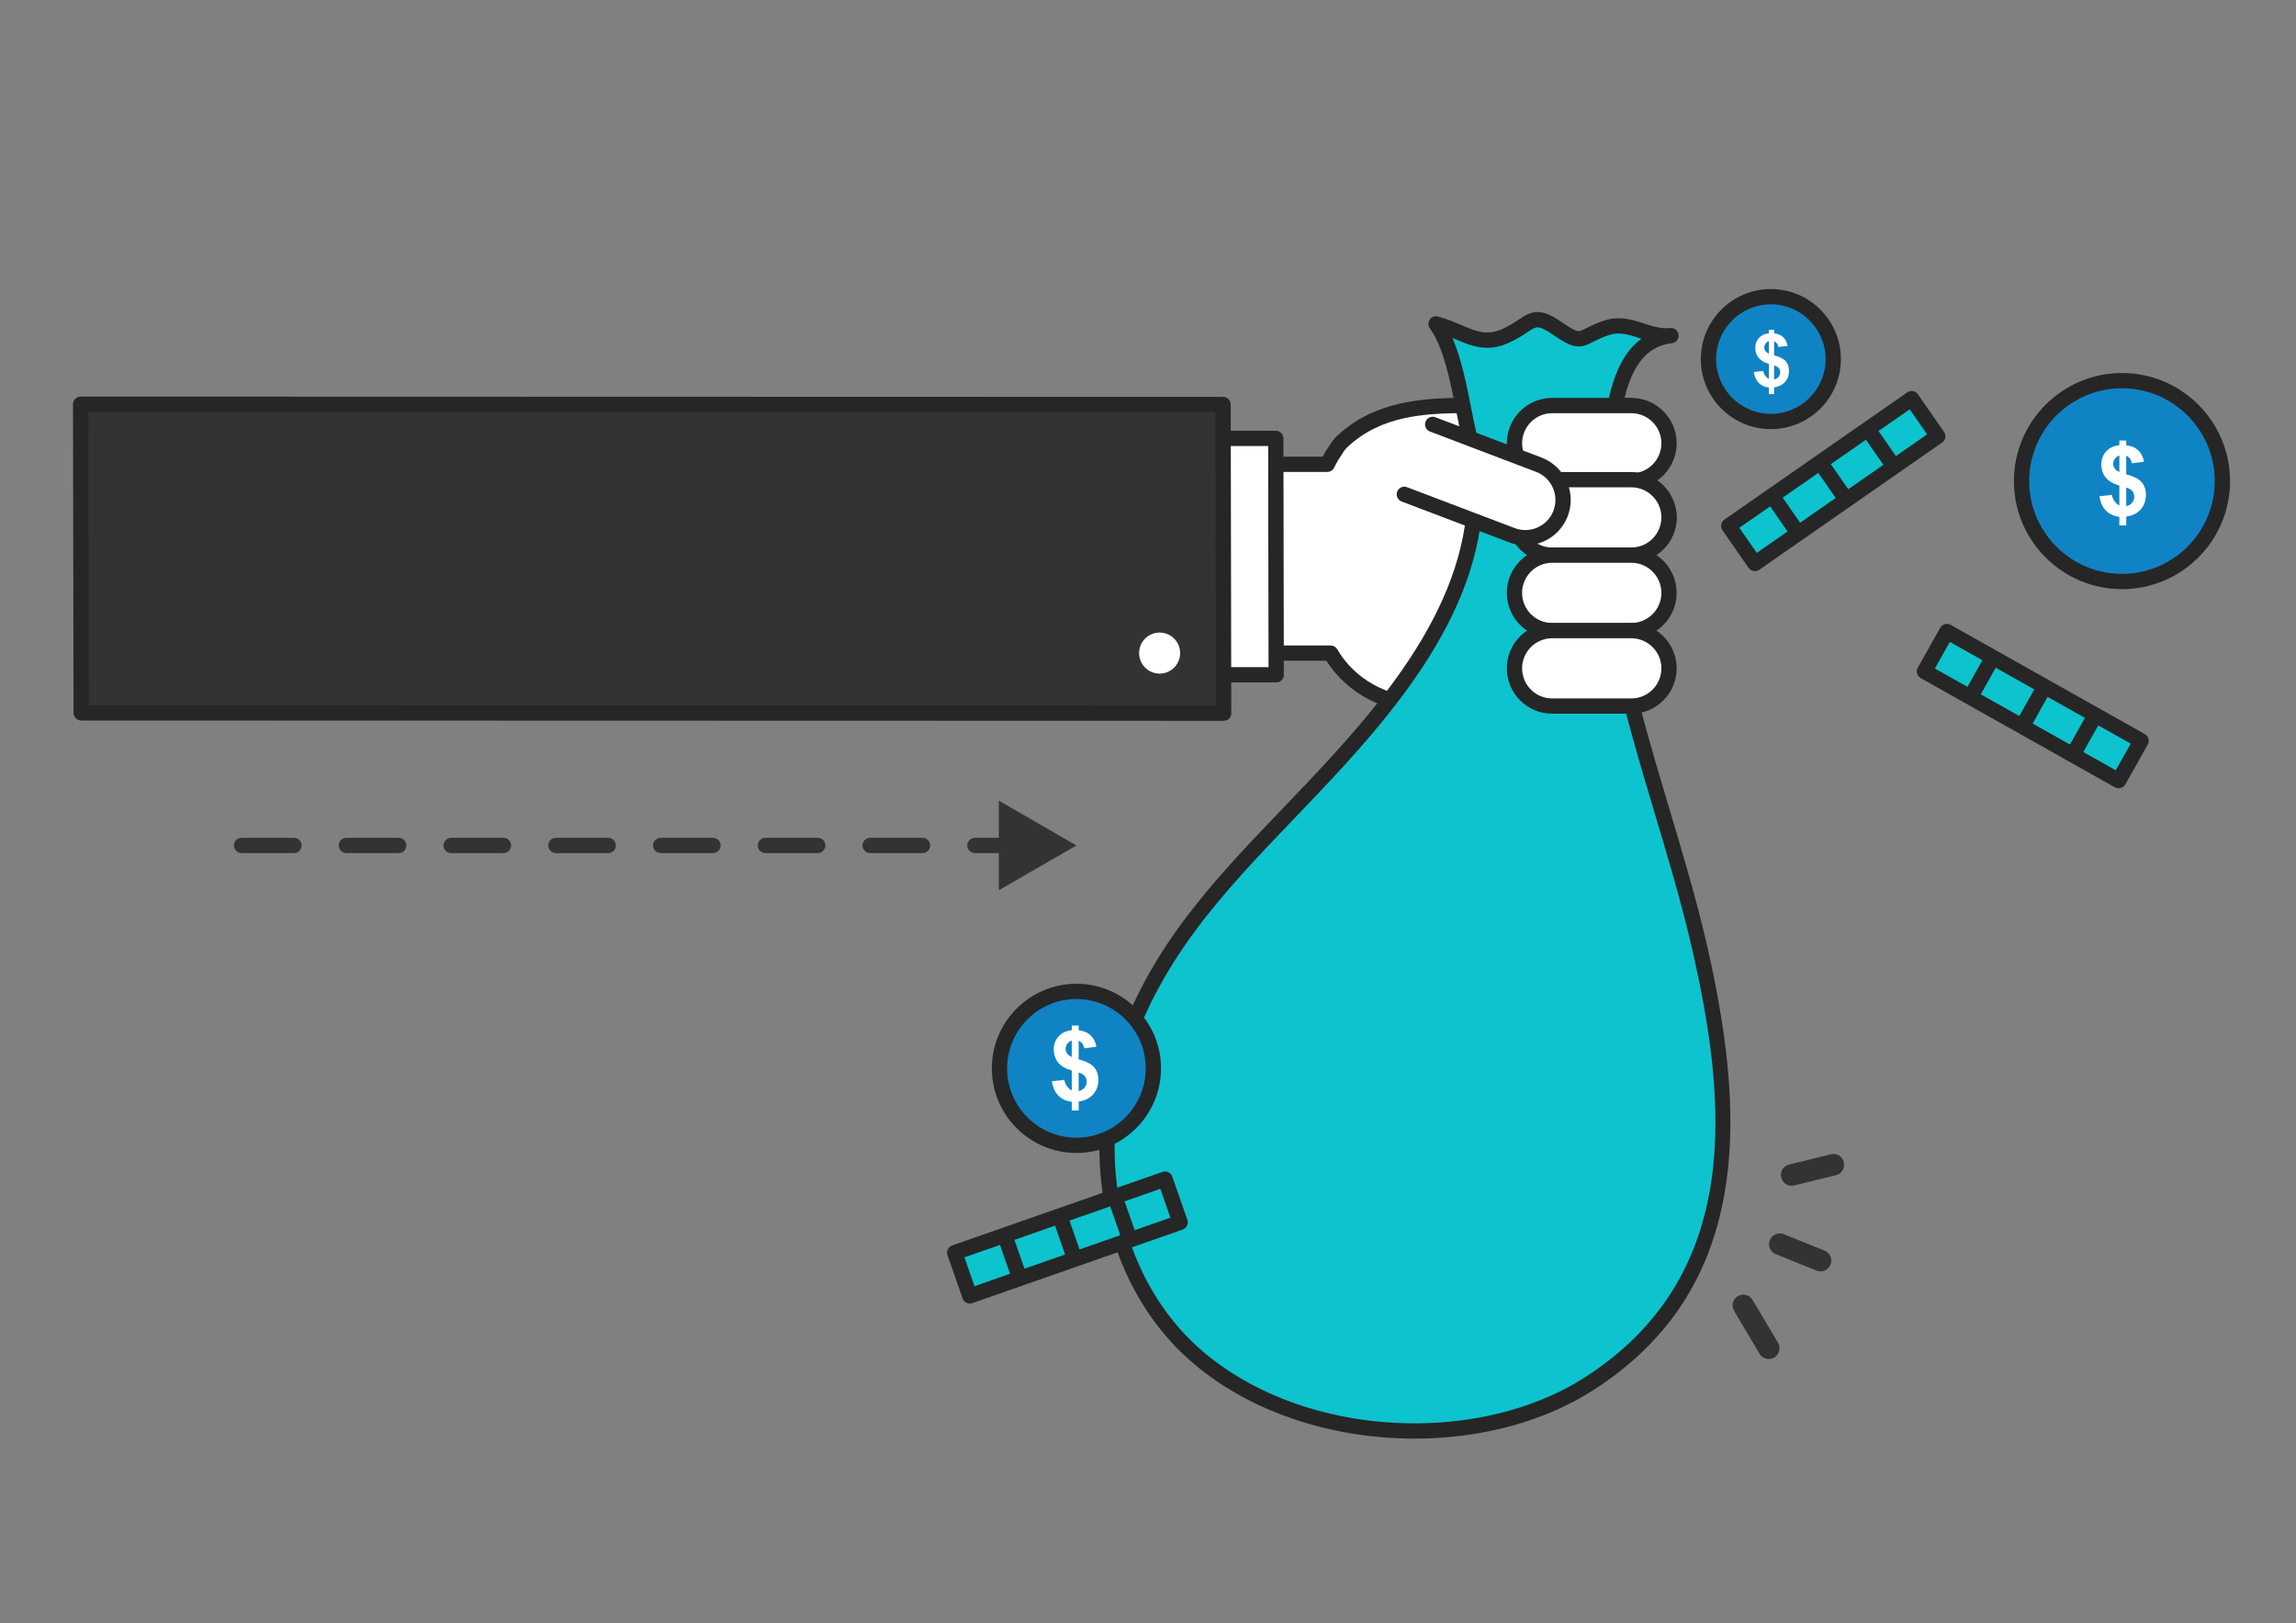 <?xml version="1.0" encoding="iso-8859-1"?>
<!-- Generator: Adobe Illustrator 16.0.0, SVG Export Plug-In . SVG Version: 6.00 Build 0)  -->
<!DOCTYPE svg PUBLIC "-//W3C//DTD SVG 1.1//EN" "http://www.w3.org/Graphics/SVG/1.1/DTD/svg11.dtd">
<svg version="1.1" id="&#x5716;&#x5C64;_1" xmlns="http://www.w3.org/2000/svg" xmlns:xlink="http://www.w3.org/1999/xlink" x="0px"
	 y="0px" width="168.333px" height="119px" viewBox="0 0 168.333 119" style="enable-background:new 0 0 168.333 119;"
	 xml:space="preserve">
<rect x="0" y="0" width="168.333" height="119" fill="#808080" stroke="none"/>
<g>
	<g>
		<g>
			<g>
				<path style="fill:#333333;" d="M127.027,95.728c-0.012-0.281,0.126-0.559,0.386-0.712c0.374-0.222,0.858-0.098,1.08,0.277
					l1.864,3.142c0.223,0.375,0.099,0.859-0.276,1.082c-0.374,0.222-0.857,0.098-1.08-0.276l-1.865-3.142
					C127.067,95.979,127.031,95.853,127.027,95.728z"/>
			</g>
			<g>
				<path style="fill:#333333;" d="M129.699,91.241c-0.004-0.108,0.013-0.22,0.058-0.328c0.162-0.404,0.622-0.6,1.026-0.437
					l2.986,1.205c0.405,0.163,0.6,0.622,0.437,1.027c-0.163,0.404-0.622,0.6-1.027,0.437l-2.985-1.205
					C129.896,91.82,129.712,91.541,129.699,91.241z"/>
			</g>
			<g>
				<path style="fill:#333333;" d="M130.567,86.167c-0.016-0.367,0.229-0.707,0.6-0.797l3.06-0.754
					c0.424-0.104,0.852,0.155,0.956,0.577c0.105,0.423-0.155,0.852-0.577,0.955l-3.062,0.754c-0.422,0.104-0.851-0.156-0.953-0.578
					C130.577,86.272,130.569,86.219,130.567,86.167z"/>
			</g>
		</g>
		<g>
			<g>
				<g>
					<path style="fill:#FFFFFF;" d="M114.296,51.712h0.221l0.482,0l2.438,0c1.622,0,2.937-1.215,2.937-2.717
						c0-1.5-1.314-2.716-2.938-2.716h-2.438v-0.084l0.455,0h0.221l2.916-0.001c1.623,0.001,2.938-1.213,2.938-2.714
						c0-1.499-1.314-2.717-2.937-2.717h-2.917l-0.221,0l-0.455,0v-0.088h0.455h0.222h3.752c1.623,0,2.938-1.217,2.938-2.717
						c0-1.502-1.315-2.716-2.939-2.717l-3.752,0.001h-0.221h-0.455v-0.076l4.15,0c1.623,0,2.937-1.215,2.937-2.717
						c0-1.502-1.313-2.717-2.937-2.717h-4.15h-2.758c0,0-2.683,0-2.684,0c-3.94,0-8.015-0.273-11.116,2.605
						c-0.225,0.21-0.404,0.446-0.54,0.696c-0.225,0.319-0.42,0.656-0.589,1.007l-15.174-0.001v13.838l15.417,0.001
						c1.323,2.281,3.926,3.835,6.921,3.835h0.802h1.877l4.001,0L114.296,51.712z"/>
					<path style="fill:#262626;" d="M114.518,52.272c-0.001,0-0.001,0-0.002,0l-3.359-0.001l-4.001,0.001h-2.679
						c-2.982,0-5.723-1.462-7.235-3.835l-15.103-0.001c-0.309,0-0.56-0.251-0.56-0.56V34.038c0-0.148,0.058-0.291,0.164-0.396
						c0.105-0.105,0.248-0.164,0.396-0.164l0,0h14.831c0.141-0.26,0.293-0.51,0.457-0.744c0.168-0.301,0.381-0.574,0.635-0.81
						c2.747-2.548,6.25-2.762,9.604-2.762c0.317,0,0.637,0.002,0.955,0.004c0.313,0.002,0.627,0.003,0.938,0.003l9.592,0.001
						c1.929,0,3.496,1.47,3.496,3.277c0,1.1-0.582,2.075-1.472,2.67c1.047,0.567,1.751,1.627,1.751,2.838
						c0,1.342-0.864,2.498-2.1,3.003c0.771,0.602,1.263,1.508,1.263,2.519c0,1.417-0.966,2.627-2.313,3.083
						c0.711,0.6,1.158,1.469,1.158,2.434c0,1.807-1.568,3.277-3.496,3.277l-2.438-0.001L114.518,52.272z M82.699,47.316l14.856,0
						c0.2,0,0.385,0.106,0.485,0.279c1.271,2.193,3.736,3.557,6.435,3.557h12.962c1.311,0,2.376-0.968,2.376-2.157
						c0-1.189-1.066-2.156-2.377-2.156h-2.438c-0.307,0-0.558-0.249-0.56-0.557v-0.084c-0.001-0.149,0.058-0.292,0.162-0.398
						c0.105-0.105,0.248-0.165,0.396-0.165l0.455,0h0.223l2.915,0c0.644,0,1.246-0.229,1.696-0.646
						c0.439-0.406,0.681-0.941,0.681-1.509c0-1.189-1.066-2.157-2.376-2.157h-3.593l0,0c-0.307,0-0.558-0.249-0.56-0.557v-0.089
						c-0.001-0.149,0.058-0.292,0.163-0.398c0.104-0.106,0.248-0.165,0.396-0.165h4.429c0.643,0,1.246-0.229,1.698-0.647
						c0.438-0.406,0.68-0.942,0.68-1.51c0-1.189-1.067-2.157-2.38-2.157h-4.427c-0.309,0-0.56-0.25-0.56-0.56v-0.076
						c0-0.148,0.06-0.29,0.164-0.396c0.105-0.105,0.247-0.165,0.396-0.165l0,0l4.15,0c1.311,0,2.377-0.968,2.377-2.157
						c0-1.188-1.066-2.156-2.377-2.156l-9.592-0.001c-0.314,0-0.63-0.001-0.945-0.003s-0.632-0.004-0.948-0.004
						c-3.26,0-6.39,0.188-8.841,2.463c-0.173,0.16-0.316,0.346-0.43,0.553c-0.011,0.019-0.021,0.037-0.034,0.055
						c-0.2,0.285-0.383,0.597-0.543,0.927c-0.093,0.194-0.289,0.317-0.504,0.317l0,0l-14.613,0V47.316z"/>
				</g>
				<g>
					<g>
						<polygon style="fill:#FFFFFF;" points="93.535,32.139 93.565,49.466 7.059,49.448 7.028,32.121 						"/>
						<path style="fill:#262626;" d="M93.571,50.026c-0.003,0-0.004,0-0.006,0h-0.001L7.059,50.008c-0.31,0-0.56-0.25-0.561-0.559
							l-0.03-17.328c0-0.149,0.058-0.292,0.164-0.397c0.104-0.105,0.248-0.165,0.396-0.165l0,0l86.507,0.018
							c0.309,0,0.559,0.25,0.56,0.56l0.03,17.242c0.004,0.028,0.006,0.057,0.006,0.086C94.131,49.775,93.881,50.026,93.571,50.026z
							 M7.618,48.888l85.386,0.018l-0.028-16.208L7.588,32.681L7.618,48.888z"/>
					</g>
					<g>
						<polygon style="fill:#333333;" points="89.671,29.656 89.711,52.281 5.952,52.259 5.913,29.632 						"/>
						<path style="fill:#262626;" d="M89.718,52.842c-0.002,0-0.004,0-0.007,0l0,0L5.952,52.819c-0.308,0-0.56-0.25-0.56-0.56
							l-0.04-22.626c0-0.149,0.059-0.291,0.164-0.396c0.105-0.106,0.249-0.164,0.397-0.164l0,0l83.759,0.022
							c0.309,0,0.56,0.25,0.56,0.56l0.04,22.541c0.004,0.028,0.006,0.057,0.006,0.085C90.277,52.591,90.027,52.842,89.718,52.842z
							 M6.51,51.699l82.64,0.022l-0.038-21.507L6.473,30.192L6.51,51.699z"/>
					</g>
					<circle style="fill:#FFFFFF;" cx="85.019" cy="47.876" r="1.505"/>
				</g>
			</g>
			<g>
				<g>
					<g>
						<g>
							<path style="fill:#0DC3CE;" d="M124.607,69.446c-1.602-6.984-4.137-13.718-5.675-20.717
								c-1.109-5.047-1.471-10.245-0.986-15.394c0.296-3.139,0.687-8.33,4.563-8.731c-1.758,0.182-3.008-1.14-4.723-0.574
								c-1.95,0.645-1.671,1.386-3.542,0.086c-2.02-1.402-1.91-0.344-3.928,0.534c-1.931,0.843-3.111-0.413-5.029-0.904
								c1.382,1.875,1.855,5.762,2.391,8.033c2.229,9.459-3.625,17.47-9.632,24.055c-6.428,7.048-13.256,12.658-16.026,22.238
								c-2.125,7.351-0.32,15.945,5.482,21.14c7.52,6.734,20.823,7.524,29.069,2.185C127.803,94.124,127.487,81.995,124.607,69.446z
								"/>
							<path style="fill:#262626;" d="M103.724,105.461C103.724,105.461,103.724,105.461,103.724,105.461
								c-6.408,0-12.456-2.125-16.594-5.831c-5.666-5.072-7.935-13.798-5.647-21.714c2.297-7.944,7.296-13.159,12.589-18.681
								c1.17-1.221,2.38-2.483,3.562-3.779c5.915-6.484,11.667-14.352,9.5-23.548c-0.123-0.523-0.243-1.126-0.369-1.765
								c-0.415-2.101-0.933-4.715-1.928-6.064c-0.141-0.19-0.146-0.449-0.014-0.645c0.132-0.196,0.374-0.289,0.603-0.23
								c0.635,0.163,1.198,0.406,1.695,0.618c0.688,0.297,1.284,0.553,1.916,0.553c0.346,0,0.691-0.078,1.057-0.236
								c0.543-0.237,0.913-0.483,1.24-0.702c0.452-0.3,0.842-0.561,1.387-0.561c0.511,0,1.045,0.227,1.845,0.782
								c0.613,0.426,0.979,0.616,1.183,0.616c0.127,0,0.282-0.076,0.569-0.222c0.297-0.151,0.704-0.358,1.295-0.552
								c0.347-0.114,0.691-0.171,1.055-0.171c0.675,0,1.278,0.195,1.861,0.384c0.645,0.208,1.244,0.404,1.925,0.334l0,0
								c0.309-0.032,0.583,0.192,0.614,0.499c0.032,0.309-0.191,0.583-0.499,0.615h-0.001c-3.326,0.346-3.757,4.95-4.041,7.996
								l-0.021,0.232c-0.472,5.007-0.145,10.128,0.975,15.22c0.791,3.595,1.865,7.189,2.905,10.665
								c0.979,3.271,1.99,6.653,2.77,10.047c1.727,7.524,2.133,13.301,1.278,18.176c-1.087,6.209-4.213,10.91-9.556,14.371
								C113.299,104.185,108.627,105.461,103.724,105.461z M106.488,24.771c0.659,1.532,1.047,3.497,1.375,5.156
								c0.124,0.628,0.242,1.223,0.361,1.726c2.286,9.703-3.652,17.86-9.763,24.56c-1.191,1.306-2.407,2.573-3.58,3.798
								c-5.196,5.419-10.103,10.539-12.323,18.218c-2.171,7.51-0.034,15.776,5.317,20.568c3.936,3.524,9.711,5.545,15.846,5.545
								h0.001c4.69,0,9.145-1.212,12.544-3.414c11.5-7.447,10.394-20.03,7.795-31.355c-0.771-3.359-1.777-6.723-2.751-9.976
								c-1.045-3.496-2.127-7.111-2.926-10.747c-1.145-5.205-1.479-10.443-0.996-15.566l0.021-0.231
								c0.24-2.569,0.609-6.529,2.936-8.221c-0.054-0.018-0.108-0.035-0.163-0.052c-0.523-0.17-1.019-0.33-1.517-0.33
								c-0.242,0-0.473,0.037-0.704,0.114c-0.51,0.168-0.858,0.346-1.139,0.487c-0.362,0.185-0.676,0.344-1.076,0.344
								c-0.541,0-1.077-0.3-1.822-0.817c-0.563-0.392-0.958-0.581-1.205-0.581c-0.196,0-0.388,0.121-0.766,0.373
								c-0.348,0.232-0.781,0.52-1.414,0.796c-0.509,0.222-1.001,0.33-1.504,0.33c-0.862,0-1.59-0.313-2.359-0.643
								C106.615,24.824,106.552,24.797,106.488,24.771z"/>
						</g>
					</g>
				</g>
			</g>
			<g>
				<path style="fill:#FFFFFF;" d="M113.799,35.262c-1.527,0-2.766-1.238-2.766-2.766l0,0c0-1.528,1.238-2.767,2.766-2.767h5.802
					c1.527,0,2.766,1.238,2.766,2.767l0,0c0,1.527-1.238,2.766-2.766,2.766H113.799z"/>
				<path style="fill:#262626;" d="M119.601,35.822h-5.802c-1.834,0-3.325-1.492-3.325-3.326c0-1.834,1.491-3.327,3.325-3.327h5.802
					c1.833,0,3.324,1.492,3.324,3.327C122.925,34.331,121.434,35.822,119.601,35.822z M113.799,30.29
					c-1.216,0-2.205,0.99-2.205,2.207c0,1.216,0.989,2.205,2.205,2.205h5.802c1.216,0,2.205-0.989,2.205-2.205
					c0-1.217-0.989-2.207-2.205-2.207H113.799z"/>
			</g>
			<g>
				<path style="fill:#FFFFFF;" d="M113.799,40.696c-1.527,0-2.766-1.238-2.766-2.766l0,0c0-1.528,1.238-2.766,2.766-2.766h5.802
					c1.527,0,2.766,1.238,2.766,2.766l0,0c0,1.528-1.238,2.766-2.766,2.766H113.799z"/>
				<path style="fill:#262626;" d="M119.601,41.256h-5.802c-1.834,0-3.325-1.492-3.325-3.326c0-1.833,1.491-3.326,3.325-3.326h5.802
					c1.833,0,3.324,1.493,3.324,3.326C122.925,39.765,121.434,41.256,119.601,41.256z M113.799,35.724
					c-1.216,0-2.205,0.991-2.205,2.206c0,1.217,0.989,2.206,2.205,2.206h5.802c1.216,0,2.205-0.989,2.205-2.206
					c0-1.215-0.989-2.206-2.205-2.206H113.799z"/>
			</g>
			<g>
				<path style="fill:#FFFFFF;" d="M113.799,46.229c-1.527,0-2.766-1.239-2.766-2.766l0,0c0-1.528,1.238-2.767,2.766-2.767h5.802
					c1.527,0,2.766,1.239,2.766,2.767l0,0c0,1.527-1.238,2.766-2.766,2.766H113.799z"/>
				<path style="fill:#262626;" d="M119.601,46.789h-5.802c-1.834,0-3.325-1.492-3.325-3.326c0-1.834,1.491-3.327,3.325-3.327h5.802
					c1.833,0,3.324,1.492,3.324,3.327C122.925,45.297,121.434,46.789,119.601,46.789z M113.799,41.256
					c-1.216,0-2.205,0.989-2.205,2.207c0,1.216,0.989,2.206,2.205,2.206h5.802c1.216,0,2.205-0.99,2.205-2.206
					c0-1.217-0.989-2.207-2.205-2.207H113.799z"/>
			</g>
			<g>
				<path style="fill:#FFFFFF;" d="M113.799,51.761c-1.527,0-2.766-1.238-2.766-2.766l0,0c0-1.528,1.238-2.766,2.766-2.766h5.802
					c1.527,0,2.766,1.238,2.766,2.766l0,0c0,1.528-1.238,2.766-2.766,2.766H113.799z"/>
				<path style="fill:#262626;" d="M119.601,52.32h-5.802c-1.834,0-3.325-1.492-3.325-3.326s1.491-3.326,3.325-3.326h5.802
					c1.833,0,3.324,1.492,3.324,3.326S121.434,52.32,119.601,52.32z M113.799,46.789c-1.216,0-2.205,0.989-2.205,2.206
					c0,1.216,0.989,2.206,2.205,2.206h5.802c1.216,0,2.205-0.99,2.205-2.206c0-1.217-0.989-2.206-2.205-2.206H113.799z"/>
			</g>
			<g>
				<path style="fill:#FFFFFF;" d="M105.037,31.114l7.833,2.976c1.416,0.574,2.097,2.187,1.523,3.602l0,0
					c-0.574,1.416-2.187,2.099-3.603,1.524l-7.834-2.976"/>
				<path style="fill:#262626;" d="M111.831,39.98c-0.423,0-0.847-0.082-1.251-0.246l-7.821-2.972
					c-0.289-0.11-0.435-0.433-0.325-0.722c0.11-0.29,0.434-0.435,0.723-0.325l7.834,2.976c0.557,0.226,1.156,0.221,1.699-0.008
					c0.542-0.229,0.963-0.657,1.185-1.204s0.218-1.146-0.012-1.688c-0.23-0.542-0.657-0.964-1.204-1.185l-7.82-2.971
					c-0.289-0.11-0.434-0.434-0.324-0.722c0.109-0.291,0.433-0.436,0.722-0.325l7.833,2.975c0.835,0.339,1.479,0.973,1.825,1.792
					c0.346,0.817,0.353,1.722,0.02,2.545c-0.334,0.823-0.969,1.467-1.787,1.813C112.709,39.893,112.271,39.98,111.831,39.98z"/>
			</g>
		</g>
		<g>
			<g>
				<path style="fill:#333333;" d="M73.261,62.538h-1.785c-0.309,0-0.56-0.251-0.56-0.56s0.251-0.56,0.56-0.56h1.785
					c0.31,0,0.561,0.251,0.561,0.56S73.571,62.538,73.261,62.538z M67.636,62.538h-3.841c-0.309,0-0.56-0.251-0.56-0.56
					s0.25-0.56,0.56-0.56h3.841c0.309,0,0.56,0.251,0.56,0.56S67.945,62.538,67.636,62.538z M59.955,62.538h-3.84
					c-0.31,0-0.56-0.251-0.56-0.56s0.25-0.56,0.56-0.56h3.84c0.31,0,0.56,0.251,0.56,0.56S60.265,62.538,59.955,62.538z
					 M52.275,62.538h-3.84c-0.31,0-0.56-0.251-0.56-0.56s0.25-0.56,0.56-0.56h3.84c0.309,0,0.559,0.251,0.559,0.56
					S52.584,62.538,52.275,62.538z M44.594,62.538h-3.84c-0.31,0-0.56-0.251-0.56-0.56s0.25-0.56,0.56-0.56h3.84
					c0.309,0,0.56,0.251,0.56,0.56S44.903,62.538,44.594,62.538z M36.913,62.538h-3.84c-0.308,0-0.56-0.251-0.56-0.56
					s0.252-0.56,0.56-0.56h3.84c0.31,0,0.56,0.251,0.56,0.56S37.223,62.538,36.913,62.538z M29.233,62.538h-3.84
					c-0.309,0-0.56-0.251-0.56-0.56s0.25-0.56,0.56-0.56h3.84c0.31,0,0.56,0.251,0.56,0.56S29.542,62.538,29.233,62.538z
					 M21.552,62.538h-3.84c-0.31,0-0.56-0.251-0.56-0.56s0.25-0.56,0.56-0.56h3.84c0.31,0,0.561,0.251,0.561,0.56
					S21.862,62.538,21.552,62.538z"/>
			</g>
			<polygon style="fill:#333333;" points="73.23,58.693 78.919,61.978 73.23,65.263 			"/>
		</g>
		<g>
			<g>
				<g>
					<g>
						<circle style="fill:#1083C4;" cx="129.831" cy="26.323" r="4.575"/>
						<path style="fill:#262626;" d="M129.831,31.458c-2.831,0-5.134-2.304-5.134-5.134c0-2.831,2.303-5.135,5.134-5.135
							c2.832,0,5.136,2.304,5.136,5.135C134.967,29.154,132.663,31.458,129.831,31.458z M129.831,22.308
							c-2.214,0-4.014,1.802-4.014,4.016c0,2.214,1.8,4.015,4.014,4.015s4.016-1.8,4.016-4.015
							C133.847,24.11,132.045,22.308,129.831,22.308z"/>
					</g>
				</g>
			</g>
			<g>
				<g>
					<g>
						<circle style="fill:#1083C4;" cx="78.919" cy="78.32" r="5.642"/>
						<path style="fill:#262626;" d="M78.919,84.521c-3.42,0-6.202-2.782-6.202-6.201c0-3.42,2.782-6.203,6.202-6.203
							s6.202,2.783,6.202,6.203C85.122,81.738,82.339,84.521,78.919,84.521z M78.919,73.237c-2.802,0-5.082,2.28-5.082,5.083
							c0,2.801,2.28,5.081,5.082,5.081c2.802,0,5.081-2.28,5.081-5.081C84,75.517,81.722,73.237,78.919,73.237z"/>
					</g>
				</g>
			</g>
			<g>
				<g>
					<g>
						<circle style="fill:#1083C4;" cx="155.574" cy="35.267" r="7.363"/>
						<path style="fill:#262626;" d="M155.574,43.189c-4.369,0-7.923-3.554-7.923-7.922c0-4.368,3.554-7.923,7.923-7.923
							s7.924,3.555,7.924,7.923C163.498,39.635,159.943,43.189,155.574,43.189z M155.574,28.463c-3.751,0-6.803,3.052-6.803,6.803
							c0,3.75,3.052,6.803,6.803,6.803s6.803-3.052,6.803-6.803C162.377,31.516,159.325,28.463,155.574,28.463z"/>
					</g>
				</g>
			</g>
			<g>
				<g>
					
						<rect x="126.238" y="33.587" transform="matrix(0.821 -0.571 0.571 0.821 3.933 83.073)" style="fill:#0DC3CE;" width="16.336" height="3.36"/>
					<path style="fill:#262626;" d="M128.661,41.87c-0.178,0-0.352-0.084-0.461-0.241l-1.917-2.757
						c-0.085-0.121-0.118-0.272-0.093-0.418c0.026-0.146,0.11-0.276,0.231-0.36l13.411-9.33c0.121-0.084,0.273-0.118,0.419-0.091
						c0.146,0.026,0.275,0.11,0.36,0.231l1.918,2.758c0.178,0.254,0.114,0.603-0.14,0.779l-13.411,9.329
						C128.883,41.838,128.771,41.87,128.661,41.87z M127.521,38.692l1.278,1.839l12.491-8.69l-1.278-1.838L127.521,38.692z"/>
				</g>
				<g>
					<g>
						
							<rect x="129.214" y="37.15" transform="matrix(0.571 0.821 -0.821 0.571 87.098 -91.275)" style="fill:#262626;" width="3.36" height="1.12"/>
					</g>
					<g>
						
							<rect x="132.727" y="34.706" transform="matrix(0.571 0.821 -0.821 0.571 86.618 -95.214)" style="fill:#262626;" width="3.359" height="1.12"/>
					</g>
					<g>
						
							<rect x="136.239" y="32.263" transform="matrix(0.571 0.821 -0.821 0.571 86.099 -99.138)" style="fill:#262626;" width="3.36" height="1.12"/>
					</g>
				</g>
			</g>
			<g>
				<g>
					
						<rect x="140.866" y="50.081" transform="matrix(0.872 0.49 -0.49 0.872 44.511 -66.414)" style="fill:#0DC3CE;" width="16.337" height="3.36"/>
					<path style="fill:#262626;" d="M155.331,57.789c-0.094,0-0.188-0.023-0.275-0.071l-14.238-8.008
						c-0.13-0.074-0.225-0.194-0.265-0.337c-0.04-0.143-0.021-0.296,0.051-0.425l1.647-2.928c0.072-0.13,0.193-0.225,0.337-0.265
						c0.144-0.04,0.296-0.022,0.426,0.051l14.238,8.009c0.129,0.073,0.225,0.194,0.265,0.337c0.041,0.143,0.022,0.295-0.051,0.425
						l-1.646,2.928C155.716,57.686,155.525,57.789,155.331,57.789z M141.855,49.007l13.262,7.459l1.098-1.952l-13.262-7.459
						L141.855,49.007z"/>
				</g>
				<g>
					<g>
						
							<rect x="144.746" y="47.983" transform="matrix(0.872 0.489 -0.489 0.872 42.878 -64.743)" style="fill:#262626;" width="1.12" height="3.36"/>
					</g>
					<g>
						
							<rect x="148.474" y="50.08" transform="matrix(0.872 0.49 -0.49 0.872 44.516 -66.419)" style="fill:#262626;" width="1.12" height="3.36"/>
					</g>
					<g>
						
							<rect x="152.204" y="52.179" transform="matrix(0.872 0.49 -0.49 0.872 45.977 -67.937)" style="fill:#262626;" width="1.12" height="3.36"/>
					</g>
				</g>
			</g>
			<g>
				<g>
					
						<rect x="70.091" y="89.038" transform="matrix(0.944 -0.33 0.33 0.944 -25.561 30.922)" style="fill:#0DC3CE;" width="16.336" height="3.359"/>
					<path style="fill:#262626;" d="M71.104,95.56c-0.084,0-0.167-0.019-0.244-0.056c-0.134-0.063-0.236-0.179-0.286-0.319
						l-1.109-3.171c-0.049-0.14-0.04-0.294,0.025-0.428c0.063-0.134,0.178-0.237,0.319-0.286l15.421-5.392
						c0.14-0.049,0.294-0.04,0.428,0.023c0.134,0.065,0.237,0.18,0.286,0.321l1.108,3.17c0.102,0.292-0.051,0.611-0.344,0.714
						l-15.42,5.392C71.229,95.55,71.166,95.56,71.104,95.56z M70.708,92.172l0.739,2.115l14.363-5.023l-0.739-2.114L70.708,92.172z"
						/>
				</g>
				<g>
					<g>
						
							<rect x="72.542" y="91.57" transform="matrix(0.331 0.944 -0.944 0.331 136.635 -8.375)" style="fill:#262626;" width="3.359" height="1.121"/>
					</g>
					<g>
						
							<rect x="76.58" y="90.158" transform="matrix(0.33 0.944 -0.944 0.33 138.059 -13.101)" style="fill:#262626;" width="3.359" height="1.121"/>
					</g>
					<g>
						
							<rect x="80.619" y="88.746" transform="matrix(0.33 0.944 -0.944 0.33 139.437 -17.857)" style="fill:#262626;" width="3.36" height="1.119"/>
					</g>
				</g>
			</g>
		</g>
	</g>
	<g>
		<path style="fill:#FFFFFF;" d="M78.577,79.936v-1.459c-0.455-0.13-0.789-0.327-1.002-0.59c-0.211-0.263-0.317-0.583-0.317-0.959
			c0-0.381,0.12-0.7,0.36-0.959c0.24-0.259,0.559-0.408,0.959-0.447v-0.344h0.505v0.344c0.369,0.044,0.663,0.17,0.881,0.378
			c0.218,0.207,0.357,0.485,0.418,0.834l-0.881,0.114c-0.053-0.273-0.193-0.459-0.417-0.557v1.362
			c0.556,0.15,0.937,0.346,1.139,0.587c0.202,0.24,0.303,0.548,0.303,0.924c0,0.42-0.127,0.774-0.381,1.062
			c-0.254,0.288-0.608,0.464-1.06,0.529v0.651h-0.505v-0.634c-0.402-0.049-0.728-0.199-0.979-0.449
			c-0.25-0.25-0.41-0.604-0.48-1.062l0.909-0.098c0.038,0.186,0.107,0.346,0.209,0.48C78.337,79.778,78.451,79.875,78.577,79.936z
			 M78.577,76.28c-0.137,0.046-0.246,0.125-0.328,0.236c-0.082,0.111-0.122,0.235-0.122,0.369c0,0.123,0.037,0.237,0.111,0.343
			c0.074,0.105,0.187,0.191,0.338,0.256V76.28z M79.082,79.985c0.174-0.032,0.315-0.114,0.425-0.242
			c0.109-0.128,0.163-0.28,0.163-0.455c0-0.155-0.046-0.289-0.138-0.402c-0.091-0.112-0.242-0.199-0.45-0.259V79.985z"/>
	</g>
	<g>
		<path style="fill:#FFFFFF;" d="M155.382,37.052v-1.458c-0.456-0.13-0.789-0.327-1.002-0.59c-0.212-0.264-0.317-0.583-0.317-0.959
			c0-0.381,0.119-0.701,0.359-0.96c0.24-0.259,0.561-0.407,0.96-0.447v-0.345h0.505v0.345c0.368,0.044,0.663,0.169,0.881,0.377
			c0.219,0.208,0.357,0.486,0.417,0.834l-0.88,0.115c-0.054-0.274-0.193-0.46-0.418-0.558v1.362
			c0.557,0.151,0.936,0.347,1.138,0.587c0.202,0.24,0.304,0.548,0.304,0.924c0,0.421-0.127,0.774-0.382,1.062
			c-0.254,0.288-0.607,0.464-1.06,0.53v0.65h-0.505v-0.633c-0.402-0.049-0.728-0.199-0.979-0.45
			c-0.251-0.25-0.411-0.604-0.481-1.062l0.909-0.098c0.038,0.186,0.107,0.346,0.209,0.48
			C155.143,36.896,155.256,36.992,155.382,37.052z M155.382,33.397c-0.137,0.046-0.246,0.125-0.328,0.237
			c-0.081,0.111-0.122,0.234-0.122,0.369c0,0.123,0.037,0.237,0.112,0.343c0.074,0.105,0.187,0.19,0.338,0.255V33.397z
			 M155.887,37.102c0.174-0.033,0.315-0.114,0.425-0.242c0.108-0.128,0.163-0.28,0.163-0.455c0-0.155-0.046-0.289-0.138-0.402
			c-0.092-0.112-0.241-0.198-0.45-0.259V37.102z"/>
	</g>
	<g>
		<path style="fill:#FFFFFF;" d="M129.688,27.779v-1.105c-0.346-0.099-0.598-0.248-0.758-0.447
			c-0.161-0.201-0.242-0.443-0.242-0.727c0-0.289,0.091-0.531,0.272-0.728c0.183-0.196,0.426-0.309,0.728-0.339v-0.262h0.382v0.262
			c0.281,0.034,0.503,0.129,0.669,0.287c0.165,0.157,0.271,0.368,0.316,0.632l-0.668,0.086c-0.04-0.207-0.146-0.348-0.317-0.421
			v1.031c0.423,0.114,0.711,0.263,0.863,0.445c0.153,0.182,0.23,0.415,0.23,0.7c0,0.318-0.098,0.588-0.289,0.805
			c-0.192,0.218-0.461,0.352-0.805,0.401v0.493h-0.382v-0.479c-0.304-0.038-0.552-0.151-0.741-0.341
			c-0.19-0.191-0.312-0.458-0.364-0.805l0.689-0.074c0.027,0.142,0.08,0.263,0.157,0.365
			C129.507,27.66,129.592,27.734,129.688,27.779z M129.688,25.009c-0.104,0.035-0.186,0.095-0.248,0.179
			c-0.061,0.085-0.093,0.179-0.093,0.281c0,0.093,0.028,0.18,0.085,0.26c0.057,0.08,0.142,0.145,0.256,0.193V25.009z
			 M130.069,27.817c0.133-0.025,0.24-0.086,0.323-0.184c0.082-0.098,0.124-0.212,0.124-0.344c0-0.118-0.034-0.219-0.105-0.304
			c-0.068-0.086-0.183-0.152-0.342-0.197V27.817z"/>
	</g>
</g>
</svg>
